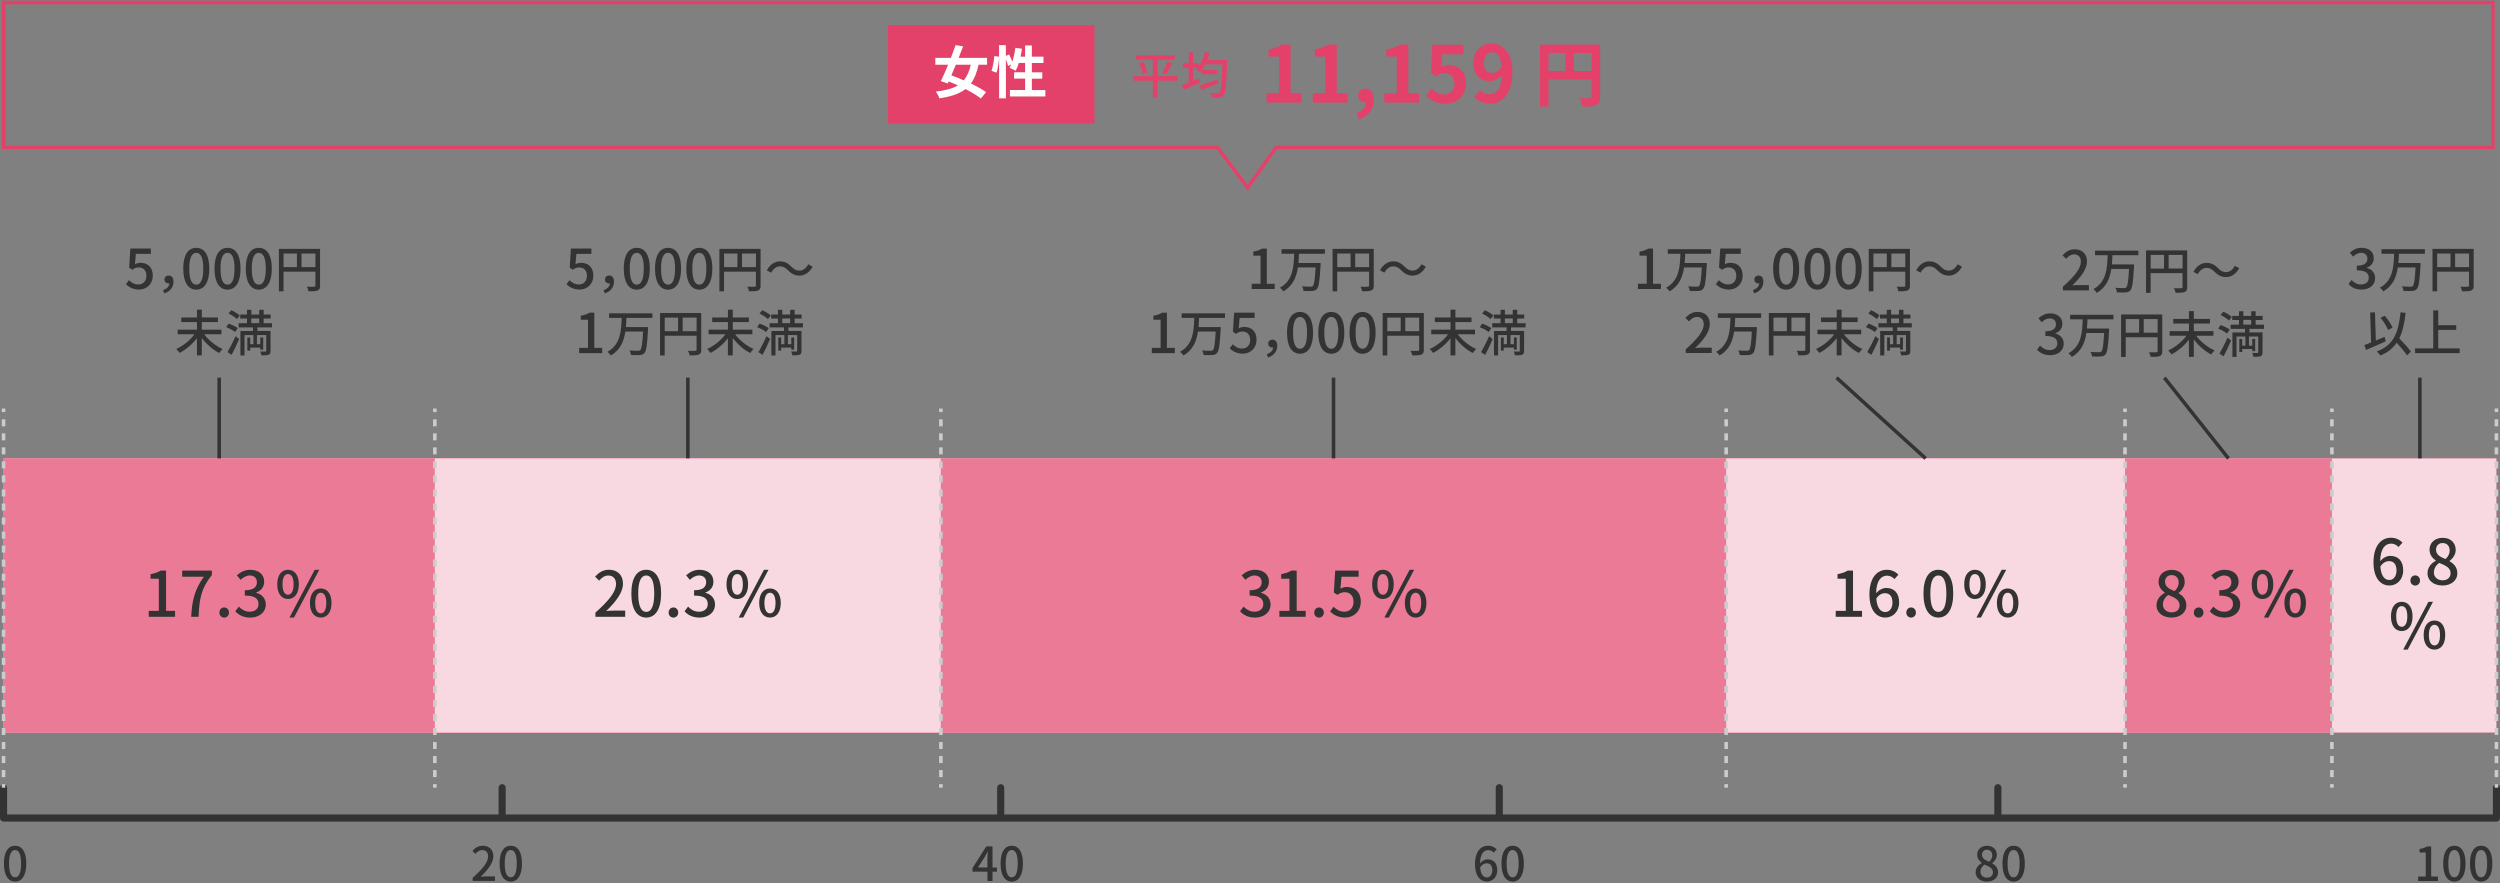 <svg width="702" height="248" viewBox="0 0 702 248" fill="none" xmlns="http://www.w3.org/2000/svg">
<rect x="0" y="0" width="702" height="248" fill="#808080" stroke="none"/>
<path d="M701 128.711H1V205.711H701V128.711Z" fill="#E3416A"/>
<path d="M701 128.711H1V205.711H701V128.711Z" fill="white" fill-opacity="0.8"/>
<path d="M35.359 79.819L36.209 78.669C36.859 79.319 37.669 79.879 38.859 79.879C40.139 79.879 41.109 78.969 41.109 77.459C41.109 75.949 40.249 75.089 38.949 75.089C38.229 75.089 37.789 75.309 37.129 75.739L36.269 75.169L36.609 69.789H42.359V71.279H38.149L37.889 74.199C38.369 73.949 38.829 73.799 39.449 73.799C41.339 73.799 42.899 74.919 42.899 77.389C42.899 79.859 41.069 81.309 39.079 81.309C37.289 81.309 36.169 80.589 35.369 79.809L35.359 79.819Z" fill="#333333"/>
<path d="M45.783 81.477C46.863 81.087 47.493 80.437 47.563 79.587C47.503 79.597 47.433 79.597 47.363 79.597C46.733 79.597 46.183 79.207 46.183 78.487C46.183 77.767 46.733 77.367 47.373 77.367C48.253 77.367 48.713 78.057 48.713 79.117C48.713 80.657 47.733 81.877 46.133 82.377L45.773 81.467L45.783 81.477Z" fill="#333333"/>
<path d="M51.453 75.424C51.453 71.494 52.883 69.594 55.113 69.594C57.343 69.594 58.773 71.514 58.773 75.424C58.773 79.334 57.323 81.334 55.113 81.334C52.903 81.334 51.453 79.364 51.453 75.424ZM57.083 75.424C57.083 72.174 56.273 70.994 55.113 70.994C53.953 70.994 53.143 72.184 53.143 75.424C53.143 78.664 53.953 79.934 55.113 79.934C56.273 79.934 57.083 78.704 57.083 75.424Z" fill="#333333"/>
<path d="M60.227 75.424C60.227 71.494 61.657 69.594 63.887 69.594C66.117 69.594 67.547 71.514 67.547 75.424C67.547 79.334 66.097 81.334 63.887 81.334C61.677 81.334 60.227 79.364 60.227 75.424ZM65.857 75.424C65.857 72.174 65.047 70.994 63.887 70.994C62.727 70.994 61.917 72.184 61.917 75.424C61.917 78.664 62.727 79.934 63.887 79.934C65.047 79.934 65.857 78.704 65.857 75.424Z" fill="#333333"/>
<path d="M69.008 75.424C69.008 71.494 70.438 69.594 72.668 69.594C74.898 69.594 76.328 71.514 76.328 75.424C76.328 79.334 74.878 81.334 72.668 81.334C70.458 81.334 69.008 79.364 69.008 75.424ZM74.638 75.424C74.638 72.174 73.828 70.994 72.668 70.994C71.508 70.994 70.698 72.184 70.698 75.424C70.698 78.664 71.508 79.934 72.668 79.934C73.828 79.934 74.638 78.704 74.638 75.424Z" fill="#333333"/>
<path d="M89.882 80.193C89.882 80.953 89.713 81.343 89.192 81.563C88.692 81.773 87.873 81.803 86.632 81.803C86.573 81.443 86.362 80.853 86.153 80.503C87.052 80.543 87.942 80.533 88.213 80.513C88.483 80.513 88.562 80.433 88.562 80.173V76.283H79.612V81.813H78.312V69.883H89.873V80.183L89.882 80.193ZM79.623 75.003H83.373V71.183H79.623V75.003ZM88.573 75.003V71.183H84.662V75.003H88.573Z" fill="#333333"/>
<path d="M57.337 93.873C58.587 95.563 60.597 97.173 62.507 98.003C62.197 98.273 61.797 98.783 61.557 99.123C59.797 98.243 57.997 96.663 56.667 94.923V99.803H55.297V94.973C53.967 96.693 52.177 98.203 50.427 99.103C50.207 98.783 49.767 98.273 49.477 97.993C51.377 97.153 53.387 95.553 54.617 93.863H49.887V92.573H55.307V90.443H50.897V89.153H55.307V86.953H56.677V89.153H61.197V90.443H56.677V92.573H62.177V93.863H57.347L57.337 93.873Z" fill="#333333"/>
<path d="M66.018 93.242C65.498 92.792 64.398 92.202 63.508 91.882L64.198 90.872C65.068 91.162 66.188 91.702 66.758 92.132L66.018 93.242ZM63.878 98.872C64.518 97.792 65.448 96.002 66.128 94.402L67.148 95.192C66.528 96.662 65.738 98.332 65.038 99.642L63.878 98.872ZM66.548 89.602C66.068 89.112 65.038 88.452 64.178 88.032L64.948 87.112C65.778 87.472 66.838 88.092 67.338 88.592L66.538 89.602H66.548ZM72.288 91.912V92.932H75.968V98.492C75.968 99.092 75.858 99.432 75.438 99.612C75.018 99.782 74.378 99.782 73.398 99.782C73.358 99.472 73.218 99.012 73.078 98.692C73.718 98.722 74.338 98.722 74.518 98.722C74.698 98.722 74.758 98.662 74.758 98.502V94.092H72.148V96.652H73.098V94.762H73.908V98.192H73.098V97.602H70.258V98.442H69.448V94.762H70.258V96.652H71.158V94.092H68.668V99.822H67.508V92.952H71.038V91.932H67.008V90.762H69.358V89.442H67.458V88.312H69.358V86.992H70.578V88.312H72.788V86.992H74.038V88.312H75.998V89.442H74.038V90.762H76.388V91.932H72.298L72.288 91.912ZM70.568 90.742H72.778V89.422H70.568V90.742Z" fill="#333333"/>
<path d="M659.453 79.768L660.313 78.628C660.973 79.308 661.823 79.878 662.993 79.878C664.273 79.878 665.153 79.168 665.153 77.998C665.153 76.738 664.343 75.918 661.793 75.918V74.608C664.023 74.608 664.763 73.758 664.763 72.628C664.763 71.628 664.103 70.998 663.023 70.978C662.143 70.988 661.403 71.428 660.763 72.058L659.843 70.948C660.733 70.148 661.783 69.578 663.093 69.578C665.123 69.578 666.553 70.618 666.553 72.498C666.553 73.808 665.803 74.708 664.593 75.158V75.238C665.913 75.558 666.943 76.548 666.943 78.078C666.943 80.128 665.233 81.318 663.143 81.318C661.363 81.318 660.203 80.608 659.453 79.768Z" fill="#333333"/>
<path d="M673.613 71.254C673.583 72.104 673.553 72.974 673.473 73.844H679.693C679.693 73.844 679.693 74.264 679.683 74.444C679.443 78.844 679.203 80.524 678.663 81.124C678.313 81.534 677.933 81.644 677.343 81.694C676.813 81.754 675.863 81.734 674.903 81.684C674.873 81.304 674.693 80.774 674.453 80.414C675.443 80.494 676.443 80.494 676.823 80.494C677.143 80.504 677.313 80.484 677.483 80.324C677.893 79.974 678.103 78.504 678.283 75.104H673.313C672.903 77.794 671.903 80.294 669.213 81.834C669.033 81.484 668.613 81.044 668.273 80.784C672.013 78.764 672.163 74.734 672.273 71.254H668.733V69.984H680.903V71.254H673.623H673.613Z" fill="#333333"/>
<path d="M694.617 80.193C694.617 80.953 694.447 81.343 693.927 81.563C693.427 81.773 692.607 81.803 691.367 81.803C691.307 81.443 691.097 80.853 690.887 80.503C691.787 80.543 692.677 80.533 692.947 80.513C693.217 80.513 693.297 80.433 693.297 80.173V76.283H684.347V81.813H683.047V69.883H694.607V80.183L694.617 80.193ZM684.357 75.003H688.107V71.183H684.357V75.003ZM693.307 75.003V71.183H689.397V75.003H693.307Z" fill="#333333"/>
<path d="M669.906 95.853C668.006 96.723 665.946 97.603 664.386 98.263L663.906 96.903C664.436 96.703 665.096 96.453 665.806 96.173L665.536 87.763L666.896 87.703L667.136 95.623C667.946 95.283 668.776 94.933 669.586 94.583L669.896 95.843L669.906 95.853ZM675.886 99.783C675.286 98.843 674.106 97.463 672.986 96.243C671.936 97.793 670.466 98.973 668.436 99.843C668.256 99.563 667.726 98.963 667.386 98.693C672.036 96.973 673.486 93.593 674.066 87.703L675.496 87.843C675.176 90.783 674.656 93.133 673.716 95.013C674.906 96.243 676.306 97.743 676.976 98.733L675.886 99.783ZM670.576 92.663C670.216 91.713 669.316 90.253 668.446 89.233L669.636 88.663C670.546 89.673 671.426 91.033 671.836 91.993L670.576 92.663Z" fill="#333333"/>
<path d="M690.678 97.834V99.154H678.148V97.834H683.258V87.164H684.658V91.324H689.708V92.624H684.658V97.834H690.678Z" fill="#333333"/>
<path d="M159.062 79.819L159.913 78.669C160.563 79.319 161.372 79.879 162.562 79.879C163.842 79.879 164.812 78.969 164.812 77.459C164.812 75.949 163.952 75.089 162.652 75.089C161.932 75.089 161.493 75.309 160.833 75.739L159.973 75.169L160.312 69.789H166.062V71.279H161.853L161.592 74.199C162.072 73.949 162.532 73.799 163.152 73.799C165.042 73.799 166.603 74.919 166.603 77.389C166.603 79.859 164.773 81.309 162.783 81.309C160.993 81.309 159.873 80.589 159.073 79.809L159.062 79.819Z" fill="#333333"/>
<path d="M169.479 81.477C170.559 81.087 171.189 80.437 171.259 79.587C171.199 79.597 171.129 79.597 171.059 79.597C170.429 79.597 169.879 79.207 169.879 78.487C169.879 77.767 170.429 77.367 171.069 77.367C171.949 77.367 172.409 78.057 172.409 79.117C172.409 80.657 171.429 81.877 169.829 82.377L169.469 81.467L169.479 81.477Z" fill="#333333"/>
<path d="M175.148 75.424C175.148 71.494 176.578 69.594 178.808 69.594C181.038 69.594 182.468 71.514 182.468 75.424C182.468 79.334 181.018 81.334 178.808 81.334C176.598 81.334 175.148 79.364 175.148 75.424ZM180.778 75.424C180.778 72.174 179.958 70.994 178.808 70.994C177.658 70.994 176.838 72.184 176.838 75.424C176.838 78.664 177.658 79.934 178.808 79.934C179.958 79.934 180.778 78.704 180.778 75.424Z" fill="#333333"/>
<path d="M183.93 75.424C183.93 71.494 185.36 69.594 187.59 69.594C189.82 69.594 191.25 71.514 191.25 75.424C191.25 79.334 189.8 81.334 187.59 81.334C185.38 81.334 183.93 79.364 183.93 75.424ZM189.56 75.424C189.56 72.174 188.75 70.994 187.59 70.994C186.43 70.994 185.62 72.184 185.62 75.424C185.62 78.664 186.43 79.934 187.59 79.934C188.75 79.934 189.56 78.704 189.56 75.424Z" fill="#333333"/>
<path d="M192.711 75.424C192.711 71.494 194.141 69.594 196.371 69.594C198.601 69.594 200.031 71.514 200.031 75.424C200.031 79.334 198.581 81.334 196.371 81.334C194.161 81.334 192.711 79.364 192.711 75.424ZM198.341 75.424C198.341 72.174 197.521 70.994 196.371 70.994C195.221 70.994 194.401 72.184 194.401 75.424C194.401 78.664 195.221 79.934 196.371 79.934C197.521 79.934 198.341 78.704 198.341 75.424Z" fill="#333333"/>
<path d="M213.578 80.193C213.578 80.953 213.408 81.343 212.888 81.563C212.388 81.773 211.568 81.803 210.328 81.803C210.268 81.443 210.058 80.853 209.848 80.503C210.748 80.543 211.638 80.533 211.908 80.513C212.178 80.513 212.258 80.433 212.258 80.173V76.283H203.308V81.813H202.008V69.883H213.568V80.183L213.578 80.193ZM203.318 75.003H207.068V71.183H203.318V75.003ZM212.268 75.003V71.183H208.358V75.003H212.268Z" fill="#333333"/>
<path d="M221.25 75.881C220.56 75.191 220 74.791 219.01 74.791C218.02 74.791 217.11 75.501 216.55 76.571L215.32 75.901C216.23 74.251 217.55 73.391 219.03 73.391C220.33 73.391 221.28 73.911 222.26 74.901C222.95 75.591 223.51 75.991 224.5 75.991C225.49 75.991 226.4 75.281 226.96 74.211L228.19 74.881C227.28 76.531 225.96 77.391 224.48 77.391C223.18 77.391 222.23 76.871 221.25 75.881Z" fill="#333333"/>
<path d="M162.633 97.675H165.113V89.785H163.083V88.665C164.143 88.465 164.903 88.205 165.543 87.805H166.883V97.685H169.103V99.155H162.633V97.685V97.675Z" fill="#333333"/>
<path d="M175.902 89.254C175.872 90.104 175.842 90.974 175.762 91.844H181.982C181.982 91.844 181.983 92.264 181.973 92.444C181.733 96.844 181.492 98.524 180.952 99.124C180.602 99.534 180.223 99.644 179.633 99.694C179.103 99.754 178.153 99.734 177.193 99.684C177.163 99.304 176.983 98.774 176.743 98.414C177.733 98.494 178.733 98.494 179.113 98.494C179.433 98.504 179.603 98.484 179.773 98.324C180.183 97.974 180.393 96.504 180.573 93.104H175.603C175.193 95.794 174.193 98.294 171.503 99.834C171.323 99.484 170.903 99.044 170.562 98.784C174.303 96.764 174.453 92.734 174.562 89.254H171.023V87.984H183.193V89.254H175.913H175.902Z" fill="#333333"/>
<path d="M196.914 98.193C196.914 98.953 196.744 99.343 196.224 99.563C195.724 99.773 194.904 99.803 193.664 99.803C193.604 99.443 193.394 98.853 193.184 98.503C194.084 98.543 194.974 98.533 195.244 98.513C195.514 98.513 195.594 98.433 195.594 98.173V94.283H186.644V99.813H185.344V87.883H196.904V98.183L196.914 98.193ZM186.654 93.003H190.404V89.183H186.654V93.003ZM195.604 93.003V89.183H191.694V93.003H195.604Z" fill="#333333"/>
<path d="M206.43 93.873C207.68 95.563 209.69 97.173 211.6 98.003C211.29 98.273 210.89 98.783 210.65 99.123C208.89 98.243 207.09 96.663 205.76 94.923V99.803H204.39V94.973C203.06 96.693 201.27 98.203 199.52 99.103C199.3 98.783 198.86 98.273 198.57 97.993C200.47 97.153 202.48 95.553 203.71 93.863H198.98V92.573H204.4V90.443H199.99V89.153H204.4V86.953H205.77V89.153H210.29V90.443H205.77V92.573H211.27V93.863H206.44L206.43 93.873Z" fill="#333333"/>
<path d="M215.112 93.242C214.592 92.792 213.492 92.202 212.602 91.882L213.292 90.872C214.162 91.162 215.282 91.702 215.852 92.132L215.112 93.242ZM212.972 98.872C213.612 97.792 214.542 96.002 215.222 94.402L216.242 95.192C215.622 96.662 214.832 98.332 214.132 99.642L212.972 98.872ZM215.642 89.602C215.162 89.112 214.132 88.452 213.272 88.032L214.042 87.112C214.872 87.472 215.932 88.092 216.432 88.592L215.632 89.602H215.642ZM221.382 91.912V92.932H225.062V98.492C225.062 99.092 224.952 99.432 224.532 99.612C224.112 99.782 223.472 99.782 222.492 99.782C222.452 99.472 222.312 99.012 222.172 98.692C222.812 98.722 223.432 98.722 223.612 98.722C223.792 98.722 223.852 98.662 223.852 98.502V94.092H221.242V96.652H222.192V94.762H223.002V98.192H222.192V97.602H219.352V98.442H218.542V94.762H219.352V96.652H220.252V94.092H217.762V99.822H216.602V92.952H220.132V91.932H216.102V90.762H218.452V89.442H216.552V88.312H218.452V86.992H219.672V88.312H221.882V86.992H223.132V88.312H225.092V89.442H223.132V90.762H225.482V91.932H221.392L221.382 91.912ZM219.662 90.742H221.872V89.422H219.662V90.742Z" fill="#333333"/>
<path d="M351.477 79.675H353.957V71.785H351.927V70.665C352.987 70.465 353.747 70.205 354.387 69.805H355.727V79.685H357.947V81.155H351.477V79.685V79.675Z" fill="#333333"/>
<path d="M364.746 71.254C364.716 72.104 364.686 72.974 364.606 73.844H370.826C370.826 73.844 370.826 74.264 370.816 74.444C370.576 78.844 370.336 80.524 369.796 81.124C369.446 81.534 369.066 81.644 368.476 81.694C367.946 81.754 366.996 81.734 366.036 81.684C366.006 81.304 365.826 80.774 365.586 80.414C366.576 80.494 367.576 80.494 367.956 80.494C368.276 80.504 368.446 80.484 368.616 80.324C369.026 79.974 369.236 78.504 369.416 75.104H364.446C364.036 77.794 363.036 80.294 360.346 81.834C360.166 81.484 359.746 81.044 359.406 80.784C363.146 78.764 363.296 74.734 363.406 71.254H359.866V69.984H372.036V71.254H364.756H364.746Z" fill="#333333"/>
<path d="M385.758 80.193C385.758 80.953 385.588 81.343 385.068 81.563C384.568 81.773 383.748 81.803 382.508 81.803C382.448 81.443 382.237 80.853 382.027 80.503C382.927 80.543 383.817 80.533 384.087 80.513C384.357 80.513 384.438 80.433 384.438 80.173V76.283H375.487V81.813H374.188V69.883H385.747V80.183L385.758 80.193ZM375.497 75.003H379.247V71.183H375.497V75.003ZM384.448 75.003V71.183H380.538V75.003H384.448Z" fill="#333333"/>
<path d="M393.438 75.881C392.748 75.191 392.188 74.791 391.198 74.791C390.208 74.791 389.298 75.501 388.738 76.571L387.508 75.901C388.418 74.251 389.738 73.391 391.218 73.391C392.518 73.391 393.468 73.911 394.448 74.901C395.138 75.591 395.698 75.991 396.688 75.991C397.678 75.991 398.588 75.281 399.148 74.211L400.378 74.881C399.468 76.531 398.148 77.391 396.668 77.391C395.368 77.391 394.418 76.871 393.438 75.881Z" fill="#333333"/>
<path d="M323.422 97.675H325.902V89.785H323.872V88.665C324.932 88.465 325.692 88.205 326.332 87.805H327.672V97.685H329.892V99.155H323.422V97.685V97.675Z" fill="#333333"/>
<path d="M336.692 89.254C336.662 90.104 336.632 90.974 336.552 91.844H342.772C342.772 91.844 342.772 92.264 342.762 92.444C342.522 96.844 342.282 98.524 341.742 99.124C341.392 99.534 341.012 99.644 340.422 99.694C339.892 99.754 338.942 99.734 337.982 99.684C337.952 99.304 337.772 98.774 337.532 98.414C338.522 98.494 339.522 98.494 339.902 98.494C340.222 98.504 340.392 98.484 340.562 98.324C340.972 97.974 341.182 96.504 341.362 93.104H336.392C335.982 95.794 334.982 98.294 332.292 99.834C332.112 99.484 331.692 99.044 331.352 98.784C335.092 96.764 335.242 92.734 335.352 89.254H331.812V87.984H343.982V89.254H336.702H336.692Z" fill="#333333"/>
<path d="M345.297 97.819L346.147 96.669C346.797 97.319 347.607 97.879 348.797 97.879C350.077 97.879 351.047 96.969 351.047 95.459C351.047 93.949 350.187 93.089 348.887 93.089C348.167 93.089 347.727 93.309 347.067 93.739L346.207 93.169L346.547 87.789H352.297V89.279H348.087L347.827 92.199C348.307 91.949 348.767 91.799 349.387 91.799C351.277 91.799 352.837 92.919 352.837 95.389C352.837 97.859 351.007 99.309 349.017 99.309C347.227 99.309 346.107 98.589 345.307 97.809L345.297 97.819Z" fill="#333333"/>
<path d="M355.721 99.477C356.801 99.087 357.431 98.437 357.501 97.587C357.441 97.597 357.371 97.597 357.301 97.597C356.671 97.597 356.121 97.207 356.121 96.487C356.121 95.767 356.671 95.367 357.311 95.367C358.191 95.367 358.651 96.057 358.651 97.117C358.651 98.657 357.671 99.877 356.071 100.377L355.711 99.467L355.721 99.477Z" fill="#333333"/>
<path d="M361.391 93.424C361.391 89.494 362.821 87.594 365.051 87.594C367.281 87.594 368.711 89.514 368.711 93.424C368.711 97.334 367.261 99.334 365.051 99.334C362.841 99.334 361.391 97.364 361.391 93.424ZM367.021 93.424C367.021 90.174 366.211 88.994 365.051 88.994C363.891 88.994 363.081 90.184 363.081 93.424C363.081 96.664 363.891 97.934 365.051 97.934C366.211 97.934 367.021 96.704 367.021 93.424Z" fill="#333333"/>
<path d="M370.172 93.424C370.172 89.494 371.602 87.594 373.832 87.594C376.062 87.594 377.492 89.514 377.492 93.424C377.492 97.334 376.042 99.334 373.832 99.334C371.622 99.334 370.172 97.364 370.172 93.424ZM375.802 93.424C375.802 90.174 374.982 88.994 373.832 88.994C372.682 88.994 371.862 90.184 371.862 93.424C371.862 96.664 372.682 97.934 373.832 97.934C374.982 97.934 375.802 96.704 375.802 93.424Z" fill="#333333"/>
<path d="M378.953 93.424C378.953 89.494 380.383 87.594 382.613 87.594C384.843 87.594 386.273 89.514 386.273 93.424C386.273 97.334 384.823 99.334 382.613 99.334C380.403 99.334 378.953 97.364 378.953 93.424ZM384.583 93.424C384.583 90.174 383.763 88.994 382.613 88.994C381.463 88.994 380.643 90.184 380.643 93.424C380.643 96.664 381.463 97.934 382.613 97.934C383.763 97.934 384.583 96.704 384.583 93.424Z" fill="#333333"/>
<path d="M399.82 98.193C399.82 98.953 399.65 99.343 399.13 99.563C398.63 99.773 397.81 99.803 396.57 99.803C396.51 99.443 396.3 98.853 396.09 98.503C396.99 98.543 397.88 98.533 398.15 98.513C398.42 98.513 398.5 98.433 398.5 98.173V94.283H389.55V99.813H388.25V87.883H399.81V98.183L399.82 98.193ZM389.56 93.003H393.31V89.183H389.56V93.003ZM398.51 93.003V89.183H394.6V93.003H398.51Z" fill="#333333"/>
<path d="M409.337 93.873C410.587 95.563 412.597 97.173 414.507 98.003C414.197 98.273 413.797 98.783 413.557 99.123C411.797 98.243 409.997 96.663 408.667 94.923V99.803H407.297V94.973C405.967 96.693 404.177 98.203 402.427 99.103C402.207 98.783 401.767 98.273 401.477 97.993C403.377 97.153 405.387 95.553 406.617 93.863H401.887V92.573H407.307V90.443H402.897V89.153H407.307V86.953H408.677V89.153H413.197V90.443H408.677V92.573H414.177V93.863H409.347L409.337 93.873Z" fill="#333333"/>
<path d="M418.018 93.242C417.498 92.792 416.398 92.202 415.508 91.882L416.198 90.872C417.068 91.162 418.188 91.702 418.758 92.132L418.018 93.242ZM415.878 98.872C416.518 97.792 417.448 96.002 418.128 94.402L419.148 95.192C418.528 96.662 417.738 98.332 417.038 99.642L415.878 98.872ZM418.548 89.602C418.078 89.112 417.038 88.452 416.178 88.032L416.948 87.112C417.778 87.472 418.838 88.092 419.338 88.592L418.538 89.602H418.548ZM424.288 91.912V92.932H427.968V98.492C427.968 99.092 427.858 99.432 427.438 99.612C427.018 99.782 426.378 99.782 425.398 99.782C425.358 99.472 425.218 99.012 425.078 98.692C425.718 98.722 426.338 98.722 426.518 98.722C426.698 98.722 426.758 98.662 426.758 98.502V94.092H424.148V96.652H425.098V94.762H425.908V98.192H425.098V97.602H422.258V98.442H421.448V94.762H422.258V96.652H423.158V94.092H420.668V99.822H419.508V92.952H423.038V91.932H419.008V90.762H421.358V89.442H419.458V88.312H421.358V86.992H422.578V88.312H424.788V86.992H426.038V88.312H427.998V89.442H426.038V90.762H428.388V91.932H424.298L424.288 91.912ZM422.568 90.742H424.778V89.422H422.568V90.742Z" fill="#333333"/>
<path d="M459.922 79.675H462.402V71.785H460.372V70.665C461.432 70.465 462.192 70.205 462.832 69.805H464.172V79.685H466.392V81.155H459.922V79.685V79.675Z" fill="#333333"/>
<path d="M473.192 71.254C473.162 72.104 473.132 72.974 473.052 73.844H479.272C479.272 73.844 479.272 74.264 479.262 74.444C479.022 78.844 478.782 80.524 478.242 81.124C477.892 81.534 477.512 81.644 476.922 81.694C476.392 81.754 475.442 81.734 474.482 81.684C474.452 81.304 474.272 80.774 474.032 80.414C475.022 80.494 476.022 80.494 476.402 80.494C476.722 80.504 476.892 80.484 477.062 80.324C477.472 79.974 477.682 78.504 477.862 75.104H472.892C472.482 77.794 471.482 80.294 468.792 81.834C468.612 81.484 468.192 81.044 467.852 80.784C471.592 78.764 471.742 74.734 471.852 71.254H468.312V69.984H480.482V71.254H473.202H473.192Z" fill="#333333"/>
<path d="M481.797 79.819L482.647 78.669C483.297 79.319 484.107 79.879 485.297 79.879C486.577 79.879 487.547 78.969 487.547 77.459C487.547 75.949 486.687 75.089 485.387 75.089C484.667 75.089 484.227 75.309 483.567 75.739L482.707 75.169L483.047 69.789H488.797V71.279H484.587L484.327 74.199C484.807 73.949 485.267 73.799 485.887 73.799C487.777 73.799 489.337 74.919 489.337 77.389C489.337 79.859 487.507 81.309 485.517 81.309C483.727 81.309 482.607 80.589 481.807 79.809L481.797 79.819Z" fill="#333333"/>
<path d="M492.221 81.477C493.301 81.087 493.931 80.437 494.001 79.587C493.941 79.597 493.871 79.597 493.801 79.597C493.171 79.597 492.621 79.207 492.621 78.487C492.621 77.767 493.171 77.367 493.811 77.367C494.691 77.367 495.151 78.057 495.151 79.117C495.151 80.657 494.171 81.877 492.571 82.377L492.211 81.467L492.221 81.477Z" fill="#333333"/>
<path d="M497.891 75.424C497.891 71.494 499.321 69.594 501.551 69.594C503.781 69.594 505.211 71.514 505.211 75.424C505.211 79.334 503.761 81.334 501.551 81.334C499.341 81.334 497.891 79.364 497.891 75.424ZM503.521 75.424C503.521 72.174 502.711 70.994 501.551 70.994C500.391 70.994 499.581 72.184 499.581 75.424C499.581 78.664 500.391 79.934 501.551 79.934C502.711 79.934 503.521 78.704 503.521 75.424Z" fill="#333333"/>
<path d="M506.672 75.424C506.672 71.494 508.102 69.594 510.332 69.594C512.562 69.594 513.992 71.514 513.992 75.424C513.992 79.334 512.542 81.334 510.332 81.334C508.122 81.334 506.672 79.364 506.672 75.424ZM512.302 75.424C512.302 72.174 511.482 70.994 510.332 70.994C509.182 70.994 508.362 72.184 508.362 75.424C508.362 78.664 509.182 79.934 510.332 79.934C511.482 79.934 512.302 78.704 512.302 75.424Z" fill="#333333"/>
<path d="M515.453 75.424C515.453 71.494 516.883 69.594 519.113 69.594C521.343 69.594 522.773 71.514 522.773 75.424C522.773 79.334 521.323 81.334 519.113 81.334C516.903 81.334 515.453 79.364 515.453 75.424ZM521.083 75.424C521.083 72.174 520.263 70.994 519.113 70.994C517.963 70.994 517.143 72.184 517.143 75.424C517.143 78.664 517.963 79.934 519.113 79.934C520.263 79.934 521.083 78.704 521.083 75.424Z" fill="#333333"/>
<path d="M536.32 80.193C536.32 80.953 536.15 81.343 535.63 81.563C535.13 81.773 534.31 81.803 533.07 81.803C533.01 81.443 532.8 80.853 532.59 80.503C533.49 80.543 534.38 80.533 534.65 80.513C534.92 80.513 535 80.433 535 80.173V76.283H526.05V81.813H524.75V69.883H536.31V80.183L536.32 80.193ZM526.06 75.003H529.81V71.183H526.06V75.003ZM535.01 75.003V71.183H531.1V75.003H535.01Z" fill="#333333"/>
<path d="M543.992 75.881C543.302 75.191 542.743 74.791 541.753 74.791C540.763 74.791 539.852 75.501 539.292 76.571L538.062 75.901C538.973 74.251 540.293 73.391 541.773 73.391C543.073 73.391 544.023 73.911 545.003 74.901C545.693 75.591 546.252 75.991 547.242 75.991C548.232 75.991 549.143 75.281 549.703 74.211L550.932 74.881C550.022 76.531 548.702 77.391 547.222 77.391C545.922 77.391 544.972 76.871 543.992 75.881Z" fill="#333333"/>
<path d="M473.34 98.098C476.68 95.138 478.41 92.938 478.41 91.078C478.41 89.848 477.75 88.998 476.48 88.998C475.59 88.998 474.85 89.568 474.25 90.258L473.25 89.268C474.22 88.228 475.22 87.578 476.7 87.578C478.78 87.578 480.12 88.928 480.12 90.978C480.12 93.168 478.38 95.428 475.98 97.728C476.57 97.668 477.27 97.618 477.83 97.618H480.66V99.128H473.35V98.098H473.34Z" fill="#333333"/>
<path d="M487.246 89.254C487.216 90.104 487.186 90.974 487.106 91.844H493.326C493.326 91.844 493.326 92.264 493.316 92.444C493.076 96.844 492.836 98.524 492.296 99.124C491.946 99.534 491.566 99.644 490.976 99.694C490.446 99.754 489.496 99.734 488.536 99.684C488.506 99.304 488.326 98.774 488.086 98.414C489.076 98.494 490.076 98.494 490.456 98.494C490.776 98.504 490.946 98.484 491.116 98.324C491.526 97.974 491.736 96.504 491.916 93.104H486.946C486.536 95.794 485.536 98.294 482.846 99.834C482.666 99.484 482.246 99.044 481.906 98.784C485.646 96.764 485.796 92.734 485.906 89.254H482.366V87.984H494.536V89.254H487.256H487.246Z" fill="#333333"/>
<path d="M508.258 98.193C508.258 98.953 508.088 99.343 507.568 99.563C507.068 99.773 506.248 99.803 505.008 99.803C504.948 99.443 504.738 98.853 504.528 98.503C505.428 98.543 506.318 98.533 506.588 98.513C506.858 98.513 506.938 98.433 506.938 98.173V94.283H497.987V99.813H496.688V87.883H508.247V98.183L508.258 98.193ZM497.997 93.003H501.747V89.183H497.997V93.003ZM506.948 93.003V89.183H503.037V93.003H506.948Z" fill="#333333"/>
<path d="M517.782 93.873C519.032 95.563 521.042 97.173 522.952 98.003C522.642 98.273 522.242 98.783 522.002 99.123C520.242 98.243 518.442 96.663 517.112 94.923V99.803H515.742V94.973C514.412 96.693 512.622 98.203 510.872 99.103C510.652 98.783 510.212 98.273 509.922 97.993C511.822 97.153 513.832 95.553 515.062 93.863H510.332V92.573H515.752V90.443H511.342V89.153H515.752V86.953H517.122V89.153H521.642V90.443H517.122V92.573H522.622V93.863H517.792L517.782 93.873Z" fill="#333333"/>
<path d="M526.463 93.242C525.943 92.792 524.843 92.202 523.953 91.882L524.643 90.872C525.513 91.162 526.633 91.702 527.203 92.132L526.463 93.242ZM524.323 98.872C524.963 97.792 525.893 96.002 526.573 94.402L527.593 95.192C526.973 96.662 526.183 98.332 525.483 99.642L524.323 98.872ZM526.993 89.602C526.513 89.112 525.483 88.452 524.623 88.032L525.393 87.112C526.223 87.472 527.283 88.092 527.783 88.592L526.983 89.602H526.993ZM532.733 91.912V92.932H536.413V98.492C536.413 99.092 536.303 99.432 535.883 99.612C535.463 99.782 534.823 99.782 533.843 99.782C533.803 99.472 533.663 99.012 533.523 98.692C534.163 98.722 534.783 98.722 534.963 98.722C535.143 98.722 535.203 98.662 535.203 98.502V94.092H532.593V96.652H533.543V94.762H534.353V98.192H533.543V97.602H530.703V98.442H529.893V94.762H530.703V96.652H531.603V94.092H529.113V99.822H527.953V92.952H531.483V91.932H527.453V90.762H529.803V89.442H527.903V88.312H529.803V86.992H531.023V88.312H533.233V86.992H534.483V88.312H536.443V89.442H534.483V90.762H536.833V91.932H532.743L532.733 91.912ZM531.013 90.742H533.223V89.422H531.013V90.742Z" fill="#333333"/>
<g clip-path="url(#clip0_9_200989)">
<path d="M579.236 80.52C582.576 77.56 584.306 75.36 584.306 73.5C584.306 72.27 583.646 71.42 582.386 71.42C581.496 71.42 580.756 71.99 580.156 72.68L579.156 71.69C580.126 70.65 581.126 70 582.606 70C584.686 70 586.026 71.35 586.026 73.4C586.026 75.59 584.286 77.85 581.886 80.15C582.476 80.09 583.176 80.04 583.736 80.04H586.566V81.55H579.256V80.52H579.236Z" fill="#333333"/>
<path d="M593.16 71.661C593.13 72.511 593.1 73.381 593.02 74.251H599.24C599.24 74.251 599.24 74.671 599.23 74.851C598.99 79.251 598.75 80.931 598.21 81.531C597.86 81.941 597.48 82.051 596.89 82.101C596.36 82.161 595.41 82.141 594.45 82.091C594.42 81.711 594.24 81.181 594 80.821C594.99 80.901 595.99 80.901 596.37 80.901C596.69 80.911 596.86 80.891 597.03 80.731C597.44 80.381 597.65 78.911 597.83 75.511H592.86C592.45 78.201 591.45 80.701 588.76 82.241C588.58 81.891 588.16 81.451 587.82 81.191C591.56 79.171 591.71 75.141 591.82 71.661H588.28V70.391H600.45V71.661H593.17H593.16Z" fill="#333333"/>
<path d="M614.172 80.612C614.172 81.373 614.002 81.763 613.482 81.983C612.982 82.192 612.162 82.222 610.922 82.222C610.862 81.862 610.652 81.272 610.442 80.922C611.342 80.963 612.232 80.953 612.502 80.933C612.772 80.933 612.852 80.853 612.852 80.593V76.703H603.902V82.233H602.602V70.312H614.162V80.612H614.172ZM603.912 75.422H607.662V71.593H603.912V75.412V75.422ZM612.862 75.422V71.593H608.952V75.412H612.862V75.422Z" fill="#333333"/>
<path d="M621.836 76.302C621.146 75.612 620.586 75.213 619.596 75.213C618.606 75.213 617.696 75.922 617.136 76.993L615.906 76.323C616.816 74.672 618.136 73.812 619.616 73.812C620.916 73.812 621.866 74.332 622.846 75.323C623.536 76.013 624.096 76.412 625.086 76.412C626.076 76.412 626.986 75.703 627.546 74.632L628.776 75.302C627.866 76.953 626.546 77.812 625.066 77.812C623.766 77.812 622.816 77.293 621.836 76.302Z" fill="#333333"/>
<path d="M572 98.19L572.86 97.05C573.52 97.73 574.37 98.3 575.54 98.3C576.82 98.3 577.7 97.59 577.7 96.42C577.7 95.16 576.89 94.34 574.34 94.34V93.03C576.57 93.03 577.31 92.18 577.31 91.05C577.31 90.05 576.65 89.42 575.57 89.4C574.69 89.41 573.95 89.85 573.31 90.48L572.39 89.37C573.28 88.57 574.33 88 575.64 88C577.67 88 579.11 89.04 579.11 90.92C579.11 92.23 578.36 93.13 577.15 93.58V93.66C578.47 93.98 579.5 94.97 579.5 96.5C579.5 98.55 577.79 99.74 575.7 99.74C573.92 99.74 572.76 99.03 572.01 98.19H572Z" fill="#333333"/>
<path d="M586.16 89.661C586.13 90.511 586.1 91.381 586.02 92.251H592.24C592.24 92.251 592.24 92.671 592.23 92.851C591.99 97.251 591.75 98.931 591.21 99.531C590.86 99.941 590.48 100.051 589.89 100.101C589.36 100.161 588.41 100.141 587.45 100.091C587.42 99.711 587.24 99.181 587 98.821C587.99 98.901 588.99 98.901 589.37 98.901C589.69 98.911 589.86 98.891 590.03 98.731C590.44 98.381 590.65 96.911 590.83 93.511H585.86C585.45 96.201 584.45 98.701 581.76 100.241C581.58 99.891 581.16 99.451 580.82 99.191C584.56 97.171 584.71 93.141 584.82 89.661H581.28V88.391H593.45V89.661H586.17H586.16Z" fill="#333333"/>
<path d="M607.172 98.607C607.172 99.367 607.002 99.757 606.482 99.977C605.982 100.187 605.162 100.217 603.922 100.217C603.862 99.857 603.652 99.267 603.442 98.917C604.342 98.957 605.232 98.947 605.502 98.927C605.772 98.927 605.852 98.847 605.852 98.587V94.697H596.902V100.227H595.602V88.297H607.162V98.597L607.172 98.607ZM596.912 93.417H600.662V89.597H596.912V93.417ZM605.862 93.417V89.597H601.952V93.417H605.862Z" fill="#333333"/>
<path d="M616.688 94.279C617.938 95.969 619.948 97.579 621.858 98.409C621.548 98.679 621.148 99.189 620.908 99.529C619.148 98.649 617.348 97.069 616.018 95.329V100.209H614.648V95.379C613.318 97.099 611.528 98.609 609.778 99.509C609.558 99.189 609.118 98.679 608.828 98.399C610.728 97.559 612.738 95.959 613.968 94.269H609.238V92.979H614.658V90.849H610.248V89.559H614.658V87.359H616.028V89.559H620.548V90.849H616.028V92.979H621.528V94.269H616.698L616.688 94.279Z" fill="#333333"/>
<path d="M625.369 93.648C624.849 93.198 623.749 92.608 622.859 92.288L623.549 91.278C624.419 91.568 625.539 92.108 626.109 92.538L625.369 93.648ZM623.229 99.278C623.869 98.198 624.799 96.408 625.479 94.808L626.499 95.598C625.879 97.068 625.089 98.738 624.389 100.048L623.229 99.278ZM625.899 90.008C625.419 89.518 624.389 88.858 623.529 88.438L624.299 87.518C625.129 87.878 626.189 88.498 626.689 88.998L625.889 90.008H625.899ZM631.639 92.318V93.338H635.319V98.898C635.319 99.498 635.209 99.838 634.789 100.018C634.369 100.188 633.729 100.188 632.749 100.188C632.709 99.878 632.569 99.418 632.429 99.098C633.069 99.128 633.689 99.128 633.869 99.128C634.049 99.128 634.109 99.068 634.109 98.908V94.498H631.499V97.058H632.449V95.168H633.259V98.598H632.449V98.008H629.609V98.848H628.799V95.168H629.609V97.058H630.509V94.498H628.019V100.228H626.859V93.358H630.389V92.338H626.359V91.168H628.709V89.848H626.809V88.718H628.709V87.398H629.929V88.718H632.139V87.398H633.389V88.718H635.349V89.848H633.389V91.168H635.739V92.338H631.649L631.639 92.318ZM629.919 91.148H632.129V89.828H629.919V91.148Z" fill="#333333"/>
</g>
<path d="M1.102 242.484C1.102 239.114 2.332 237.484 4.242 237.484C6.152 237.484 7.382 239.134 7.382 242.484C7.382 245.834 6.142 247.554 4.242 247.554C2.342 247.554 1.102 245.864 1.102 242.484ZM5.922 242.484C5.922 239.704 5.222 238.684 4.232 238.684C3.242 238.684 2.542 239.704 2.542 242.484C2.542 245.264 3.242 246.354 4.232 246.354C5.222 246.354 5.922 245.294 5.922 242.484Z" fill="#333333"/>
<path d="M132.721 246.494C135.581 243.954 137.061 242.074 137.061 240.474C137.061 239.414 136.491 238.694 135.411 238.694C134.641 238.694 134.011 239.184 133.501 239.774L132.641 238.934C133.471 238.034 134.331 237.484 135.601 237.484C137.381 237.484 138.531 238.644 138.531 240.394C138.531 242.274 137.041 244.214 134.981 246.174C135.481 246.124 136.091 246.084 136.561 246.084H138.991V247.374H132.721V246.494Z" fill="#333333"/>
<path d="M140.289 242.484C140.289 239.114 141.519 237.484 143.429 237.484C145.339 237.484 146.569 239.134 146.569 242.484C146.569 245.834 145.329 247.554 143.429 247.554C141.529 247.554 140.289 245.864 140.289 242.484ZM145.109 242.484C145.109 239.704 144.409 238.684 143.419 238.684C142.429 238.684 141.729 239.704 141.729 242.484C141.729 245.264 142.429 246.354 143.419 246.354C144.409 246.354 145.109 245.294 145.109 242.484Z" fill="#333333"/>
<path d="M279.938 244.764H278.698V247.384H277.278V244.764H273.078V243.744L276.948 237.664H278.698V243.594H279.938V244.764ZM277.268 243.594V241.044C277.268 240.514 277.318 239.694 277.348 239.164H277.298C277.058 239.654 276.798 240.154 276.518 240.654L274.608 243.584H277.278L277.268 243.594Z" fill="#333333"/>
<path d="M280.961 242.484C280.961 239.114 282.191 237.484 284.101 237.484C286.011 237.484 287.241 239.134 287.241 242.484C287.241 245.834 286.001 247.554 284.101 247.554C282.201 247.554 280.961 245.864 280.961 242.484ZM285.781 242.484C285.781 239.704 285.081 238.684 284.091 238.684C283.101 238.684 282.401 239.704 282.401 242.484C282.401 245.264 283.101 246.354 284.091 246.354C285.081 246.354 285.781 245.294 285.781 242.484Z" fill="#333333"/>
<path d="M419.452 239.439C419.092 239.019 418.502 238.709 417.932 238.709C416.692 238.709 415.662 239.649 415.592 242.419C416.162 241.719 417.002 241.299 417.702 241.299C419.342 241.299 420.432 242.299 420.432 244.359C420.432 246.289 419.112 247.539 417.522 247.539C415.672 247.539 414.172 245.999 414.172 242.689C414.172 238.959 415.932 237.469 417.842 237.469C418.922 237.469 419.722 237.929 420.272 238.509L419.442 239.429L419.452 239.439ZM419.032 244.359C419.032 243.109 418.472 242.409 417.432 242.409C416.862 242.409 416.202 242.709 415.622 243.539C415.782 245.469 416.482 246.379 417.522 246.379C418.372 246.379 419.032 245.609 419.032 244.359Z" fill="#333333"/>
<path d="M421.617 242.484C421.617 239.114 422.847 237.484 424.757 237.484C426.667 237.484 427.897 239.134 427.897 242.484C427.897 245.834 426.657 247.554 424.757 247.554C422.857 247.554 421.617 245.864 421.617 242.484ZM426.437 242.484C426.437 239.704 425.737 238.684 424.747 238.684C423.757 238.684 423.057 239.704 423.057 242.484C423.057 245.264 423.757 246.354 424.747 246.354C425.737 246.354 426.437 245.294 426.437 242.484Z" fill="#333333"/>
<path d="M554.758 244.96C554.758 243.68 555.598 242.82 556.488 242.34V242.27C555.768 241.76 555.188 241.03 555.188 240C555.188 238.48 556.358 237.5 557.958 237.5C559.648 237.5 560.708 238.55 560.708 240.07C560.708 241.06 560.038 241.91 559.418 242.36V242.43C560.288 242.93 561.058 243.68 561.058 245.01C561.058 246.45 559.788 247.55 557.918 247.55C556.048 247.55 554.758 246.47 554.758 244.97V244.96ZM559.618 244.96C559.618 243.77 558.548 243.32 557.238 242.78C556.568 243.24 556.108 243.97 556.108 244.81C556.108 245.77 556.908 246.45 557.948 246.45C558.938 246.45 559.618 245.87 559.618 244.96ZM559.428 240.17C559.428 239.27 558.888 238.6 557.938 238.6C557.148 238.6 556.548 239.14 556.548 240.01C556.548 241.07 557.468 241.55 558.558 241.98C559.138 241.44 559.428 240.82 559.428 240.17Z" fill="#333333"/>
<path d="M562.289 242.484C562.289 239.114 563.519 237.484 565.429 237.484C567.339 237.484 568.569 239.134 568.569 242.484C568.569 245.834 567.329 247.554 565.429 247.554C563.529 247.554 562.289 245.864 562.289 242.484ZM567.109 242.484C567.109 239.704 566.409 238.684 565.419 238.684C564.429 238.684 563.729 239.704 563.729 242.484C563.729 245.264 564.429 246.354 565.419 246.354C566.409 246.354 567.109 245.294 567.109 242.484Z" fill="#333333"/>
<path d="M1 230.18C0.45 230.18 0 229.73 0 229.18V221.18C0 220.63 0.45 220.18 1 220.18C1.55 220.18 2 220.63 2 221.18V229.18C2 229.73 1.55 230.18 1 230.18Z" fill="#333333"/>
<path d="M141 230.18C140.45 230.18 140 229.73 140 229.18V221.18C140 220.63 140.45 220.18 141 220.18C141.55 220.18 142 220.63 142 221.18V229.18C142 229.73 141.55 230.18 141 230.18Z" fill="#333333"/>
<path d="M281 230.18C280.45 230.18 280 229.73 280 229.18V221.18C280 220.63 280.45 220.18 281 220.18C281.55 220.18 282 220.63 282 221.18V229.18C282 229.73 281.55 230.18 281 230.18Z" fill="#333333"/>
<path d="M421 230.18C420.45 230.18 420 229.73 420 229.18V221.18C420 220.63 420.45 220.18 421 220.18C421.55 220.18 422 220.63 422 221.18V229.18C422 229.73 421.55 230.18 421 230.18Z" fill="#333333"/>
<path d="M561 230.18C560.45 230.18 560 229.73 560 229.18V221.18C560 220.63 560.45 220.18 561 220.18C561.55 220.18 562 220.63 562 221.18V229.18C562 229.73 561.55 230.18 561 230.18Z" fill="#333333"/>
<path d="M679.033 246.124H681.153V239.364H679.413V238.404C680.323 238.234 680.973 238.004 681.523 237.664H682.673V246.124H684.573V247.384H679.023V246.124H679.033Z" fill="#333333"/>
<path d="M686.047 242.484C686.047 239.114 687.277 237.484 689.187 237.484C691.097 237.484 692.327 239.134 692.327 242.484C692.327 245.834 691.087 247.554 689.187 247.554C687.287 247.554 686.047 245.864 686.047 242.484ZM690.867 242.484C690.867 239.704 690.167 238.684 689.177 238.684C688.187 238.684 687.487 239.704 687.487 242.484C687.487 245.264 688.187 246.354 689.177 246.354C690.167 246.354 690.867 245.294 690.867 242.484Z" fill="#333333"/>
<path d="M693.57 242.484C693.57 239.114 694.8 237.484 696.71 237.484C698.62 237.484 699.85 239.134 699.85 242.484C699.85 245.834 698.61 247.554 696.71 247.554C694.81 247.554 693.57 245.864 693.57 242.484ZM698.39 242.484C698.39 239.704 697.69 238.684 696.7 238.684C695.71 238.684 695.01 239.704 695.01 242.484C695.01 245.264 695.71 246.354 696.7 246.354C697.69 246.354 698.39 245.294 698.39 242.484Z" fill="#333333"/>
<path d="M701 230.18C700.45 230.18 700 229.73 700 229.18V221.18C700 220.63 700.45 220.18 701 220.18C701.55 220.18 702 220.63 702 221.18V229.18C702 229.73 701.55 230.18 701 230.18Z" fill="#333333"/>
<path d="M701 230.711H1C0.45 230.711 0 230.261 0 229.711C0 229.161 0.45 228.711 1 228.711H701C701.55 228.711 702 229.161 702 229.711C702 230.261 701.55 230.711 701 230.711Z" fill="#333333"/>
<path d="M350.35 53.561L341.59 41.881H0.5V0.211H700.5V41.881H358.59L350.34 53.561H350.35ZM1.5 40.881H342.08L350.32 51.861L358.07 40.881H699.5V1.211H1.5V40.881Z" fill="#E3416A"/>
<path d="M122.1 128.711H1V205.711H122.1V128.711Z" fill="#E3416A"/>
<path d="M122.1 128.711H1V205.711H122.1V128.711Z" fill="white" fill-opacity="0.3"/>
<path d="M264.202 128.711H122.102V205.711H264.202V128.711Z" fill="#E3416A"/>
<path d="M264.202 128.711H122.102V205.711H264.202V128.711Z" fill="white" fill-opacity="0.8"/>
<path d="M484.703 128.711H264.203V205.711H484.703V128.711Z" fill="#E3416A"/>
<path d="M484.703 128.711H264.203V205.711H484.703V128.711Z" fill="white" fill-opacity="0.3"/>
<path d="M596.703 128.711H484.703V205.711H596.703V128.711Z" fill="#E3416A"/>
<path d="M596.703 128.711H484.703V205.711H596.703V128.711Z" fill="white" fill-opacity="0.8"/>
<path d="M654.803 128.711H596.703V205.711H654.803V128.711Z" fill="#E3416A"/>
<path d="M654.803 128.711H596.703V205.711H654.803V128.711Z" fill="white" fill-opacity="0.3"/>
<path d="M41.768 171.524H44.598V162.504H42.278V161.224C43.488 160.994 44.358 160.694 45.098 160.234H46.628V171.524H49.158V173.194H41.758V171.524H41.768Z" fill="#333333"/>
<path d="M57.246 161.944H51.156V160.234H59.496V161.464C56.456 165.264 55.976 168.124 55.766 173.194H53.686C53.916 168.454 54.746 165.434 57.236 161.944H57.246Z" fill="#333333"/>
<path d="M61.602 172.01C61.602 171.18 62.202 170.57 62.952 170.57C63.702 170.57 64.302 171.19 64.302 172.01C64.302 172.83 63.702 173.42 62.952 173.42C62.202 173.42 61.602 172.84 61.602 172.01Z" fill="#333333"/>
<path d="M66.07 171.64L67.06 170.34C67.82 171.11 68.78 171.77 70.12 171.77C71.58 171.77 72.59 170.96 72.59 169.62C72.59 168.17 71.67 167.24 68.75 167.24V165.74C71.3 165.74 72.14 164.77 72.14 163.47C72.14 162.33 71.38 161.61 70.15 161.59C69.15 161.61 68.3 162.1 67.57 162.82L66.51 161.56C67.53 160.65 68.73 160 70.22 160C72.54 160 74.18 161.19 74.18 163.34C74.18 164.83 73.32 165.87 71.94 166.38V166.47C73.45 166.84 74.63 167.97 74.63 169.71C74.63 172.05 72.67 173.42 70.29 173.42C68.25 173.42 66.93 172.61 66.07 171.65V171.64Z" fill="#333333"/>
<path d="M77.852 164.082C77.852 161.472 79.062 159.992 80.872 159.992C82.682 159.992 83.912 161.472 83.912 164.082C83.912 166.692 82.682 168.202 80.872 168.202C79.062 168.202 77.852 166.692 77.852 164.082ZM82.442 164.082C82.442 162.072 81.792 161.192 80.872 161.192C79.952 161.192 79.322 162.072 79.322 164.082C79.322 166.092 79.972 167.002 80.872 167.002C81.772 167.002 82.442 166.072 82.442 164.082ZM88.362 159.992H89.652L82.552 173.412H81.282L88.372 159.992H88.362ZM87.032 169.322C87.032 166.722 88.252 165.242 90.072 165.242C91.892 165.242 93.092 166.722 93.092 169.322C93.092 171.922 91.872 173.412 90.072 173.412C88.272 173.412 87.032 171.912 87.032 169.322ZM91.622 169.322C91.622 167.322 90.972 166.442 90.072 166.442C89.172 166.442 88.502 167.322 88.502 169.322C88.502 171.322 89.152 172.232 90.072 172.232C90.992 172.232 91.622 171.302 91.622 169.322Z" fill="#333333"/>
<path d="M348.211 171.64L349.201 170.34C349.961 171.11 350.921 171.77 352.261 171.77C353.721 171.77 354.731 170.96 354.731 169.62C354.731 168.17 353.811 167.24 350.891 167.24V165.74C353.441 165.74 354.281 164.77 354.281 163.47C354.281 162.33 353.521 161.61 352.291 161.59C351.291 161.61 350.441 162.1 349.711 162.82L348.651 161.56C349.671 160.65 350.871 160 352.361 160C354.681 160 356.321 161.19 356.321 163.34C356.321 164.83 355.461 165.87 354.081 166.38V166.47C355.591 166.84 356.771 167.97 356.771 169.71C356.771 172.05 354.811 173.42 352.431 173.42C350.391 173.42 349.071 172.61 348.211 171.65V171.64Z" fill="#333333"/>
<path d="M359.25 171.524H362.08V162.504H359.76V161.224C360.97 160.994 361.84 160.694 362.58 160.234H364.11V171.524H366.64V173.194H359.25V171.524Z" fill="#333333"/>
<path d="M369.039 172.01C369.039 171.18 369.639 170.57 370.389 170.57C371.139 170.57 371.739 171.19 371.739 172.01C371.739 172.83 371.139 173.42 370.389 173.42C369.639 173.42 369.039 172.84 369.039 172.01Z" fill="#333333"/>
<path d="M373.5 171.694L374.47 170.374C375.21 171.114 376.14 171.764 377.5 171.764C378.96 171.764 380.07 170.724 380.07 169.004C380.07 167.284 379.08 166.294 377.61 166.294C376.78 166.294 376.29 166.544 375.53 167.034L374.54 166.384L374.93 160.234H381.5V161.944H376.69L376.39 165.284C376.94 165.004 377.46 164.824 378.17 164.824C380.34 164.824 382.11 166.104 382.11 168.934C382.11 171.764 380.01 173.414 377.74 173.414C375.7 173.414 374.41 172.594 373.5 171.694Z" fill="#333333"/>
<path d="M385.297 164.082C385.297 161.472 386.507 159.992 388.317 159.992C390.127 159.992 391.357 161.472 391.357 164.082C391.357 166.692 390.137 168.202 388.317 168.202C386.497 168.202 385.297 166.692 385.297 164.082ZM389.887 164.082C389.887 162.072 389.237 161.192 388.317 161.192C387.397 161.192 386.767 162.072 386.767 164.082C386.767 166.092 387.417 167.002 388.317 167.002C389.217 167.002 389.887 166.072 389.887 164.082ZM395.807 159.992H397.097L389.997 173.412H388.727L395.817 159.992H395.807ZM394.477 169.322C394.477 166.722 395.697 165.242 397.517 165.242C399.337 165.242 400.537 166.722 400.537 169.322C400.537 171.922 399.307 173.412 397.517 173.412C395.727 173.412 394.477 171.912 394.477 169.322ZM399.067 169.322C399.067 167.322 398.417 166.442 397.517 166.442C396.617 166.442 395.947 167.322 395.947 169.322C395.947 171.322 396.597 172.232 397.517 172.232C398.437 172.232 399.067 171.302 399.067 169.322Z" fill="#333333"/>
<path d="M605.549 169.973C605.549 168.263 606.669 167.123 607.859 166.483V166.393C606.899 165.703 606.119 164.733 606.119 163.363C606.119 161.343 607.679 160.023 609.809 160.023C612.069 160.023 613.469 161.423 613.469 163.453C613.469 164.773 612.569 165.903 611.749 166.503V166.593C612.909 167.263 613.929 168.263 613.929 170.023C613.929 171.943 612.239 173.413 609.749 173.413C607.259 173.413 605.539 171.973 605.539 169.973H605.549ZM612.029 169.973C612.029 168.393 610.609 167.793 608.849 167.063C607.949 167.683 607.339 168.643 607.339 169.773C607.339 171.063 608.409 171.953 609.799 171.953C611.189 171.953 612.029 171.173 612.029 169.963V169.973ZM611.779 163.583C611.779 162.383 611.059 161.483 609.789 161.483C608.729 161.483 607.939 162.203 607.939 163.363C607.939 164.773 609.169 165.423 610.619 165.983C611.399 165.263 611.779 164.433 611.779 163.573V163.583Z" fill="#333333"/>
<path d="M616.031 172.01C616.031 171.18 616.631 170.57 617.381 170.57C618.131 170.57 618.731 171.19 618.731 172.01C618.731 172.83 618.131 173.42 617.381 173.42C616.631 173.42 616.031 172.84 616.031 172.01Z" fill="#333333"/>
<path d="M620.502 171.64L621.492 170.34C622.252 171.11 623.212 171.77 624.552 171.77C626.012 171.77 627.022 170.96 627.022 169.62C627.022 168.17 626.102 167.24 623.182 167.24V165.74C625.732 165.74 626.572 164.77 626.572 163.47C626.572 162.33 625.812 161.61 624.582 161.59C623.582 161.61 622.732 162.1 621.992 162.82L620.932 161.56C621.952 160.65 623.152 160 624.642 160C626.962 160 628.602 161.19 628.602 163.34C628.602 164.83 627.742 165.87 626.362 166.38V166.47C627.872 166.84 629.052 167.97 629.052 169.71C629.052 172.05 627.092 173.42 624.712 173.42C622.672 173.42 621.352 172.61 620.492 171.65L620.502 171.64Z" fill="#333333"/>
<path d="M632.281 164.082C632.281 161.472 633.491 159.992 635.301 159.992C637.111 159.992 638.341 161.472 638.341 164.082C638.341 166.692 637.121 168.202 635.301 168.202C633.481 168.202 632.281 166.692 632.281 164.082ZM636.871 164.082C636.871 162.072 636.221 161.192 635.301 161.192C634.381 161.192 633.751 162.072 633.751 164.082C633.751 166.092 634.401 167.002 635.301 167.002C636.201 167.002 636.871 166.072 636.871 164.082ZM642.791 159.992H644.081L636.981 173.412H635.711L642.801 159.992H642.791ZM641.461 169.322C641.461 166.722 642.681 165.242 644.501 165.242C646.321 165.242 647.521 166.722 647.521 169.322C647.521 171.922 646.301 173.412 644.501 173.412C642.701 173.412 641.461 171.912 641.461 169.322ZM646.051 169.322C646.051 167.322 645.401 166.442 644.501 166.442C643.601 166.442 642.931 167.322 642.931 169.322C642.931 171.322 643.581 172.232 644.501 172.232C645.421 172.232 646.051 171.302 646.051 169.322Z" fill="#333333"/>
<path d="M167.194 172.014C171.014 168.634 172.984 166.114 172.984 163.984C172.984 162.574 172.224 161.604 170.784 161.604C169.764 161.604 168.914 162.254 168.234 163.044L167.094 161.914C168.204 160.724 169.344 159.984 171.034 159.984C173.414 159.984 174.934 161.524 174.934 163.874C174.934 166.374 172.944 168.964 170.204 171.584C170.874 171.514 171.684 171.464 172.314 171.464H175.554V173.194H167.194V172.014Z" fill="#333333"/>
<path d="M177.281 166.662C177.281 162.172 178.921 159.992 181.461 159.992C184.001 159.992 185.641 162.192 185.641 166.662C185.641 171.132 183.991 173.412 181.461 173.412C178.931 173.412 177.281 171.162 177.281 166.662ZM183.711 166.662C183.711 162.952 182.781 161.592 181.461 161.592C180.141 161.592 179.211 162.942 179.211 166.662C179.211 170.382 180.141 171.822 181.461 171.822C182.781 171.822 183.711 170.412 183.711 166.662Z" fill="#333333"/>
<path d="M187.75 172.01C187.75 171.18 188.35 170.57 189.1 170.57C189.85 170.57 190.45 171.19 190.45 172.01C190.45 172.83 189.85 173.42 189.1 173.42C188.35 173.42 187.75 172.84 187.75 172.01Z" fill="#333333"/>
<path d="M192.219 171.64L193.209 170.34C193.969 171.11 194.929 171.77 196.269 171.77C197.729 171.77 198.739 170.96 198.739 169.62C198.739 168.17 197.819 167.24 194.899 167.24V165.74C197.449 165.74 198.289 164.77 198.289 163.47C198.289 162.33 197.529 161.61 196.299 161.59C195.299 161.61 194.449 162.1 193.719 162.82L192.659 161.56C193.679 160.65 194.879 160 196.369 160C198.689 160 200.329 161.19 200.329 163.34C200.329 164.83 199.469 165.87 198.089 166.38V166.47C199.599 166.84 200.779 167.97 200.779 169.71C200.779 172.05 198.819 173.42 196.439 173.42C194.399 173.42 193.079 172.61 192.219 171.65V171.64Z" fill="#333333"/>
<path d="M204 164.082C204 161.472 205.21 159.992 207.02 159.992C208.83 159.992 210.06 161.472 210.06 164.082C210.06 166.692 208.84 168.202 207.02 168.202C205.2 168.202 204 166.692 204 164.082ZM208.59 164.082C208.59 162.072 207.94 161.192 207.02 161.192C206.1 161.192 205.47 162.072 205.47 164.082C205.47 166.092 206.12 167.002 207.02 167.002C207.92 167.002 208.59 166.072 208.59 164.082ZM214.51 159.992H215.8L208.7 173.412H207.43L214.52 159.992H214.51ZM213.18 169.322C213.18 166.722 214.4 165.242 216.22 165.242C218.04 165.242 219.24 166.722 219.24 169.322C219.24 171.922 218.01 173.412 216.22 173.412C214.43 173.412 213.18 171.912 213.18 169.322ZM217.77 169.322C217.77 167.322 217.12 166.442 216.22 166.442C215.32 166.442 214.65 167.322 214.65 169.322C214.65 171.322 215.3 172.232 216.22 172.232C217.14 172.232 217.77 171.302 217.77 169.322Z" fill="#333333"/>
<path d="M515.469 171.524H518.299V162.504H515.979V161.224C517.189 160.994 518.059 160.694 518.799 160.234H520.329V171.524H522.859V173.194H515.469V171.524Z" fill="#333333"/>
<path d="M531.96 162.612C531.48 162.052 530.69 161.642 529.93 161.642C528.27 161.642 526.9 162.892 526.81 166.582C527.57 165.652 528.7 165.092 529.63 165.092C531.81 165.092 533.28 166.422 533.28 169.172C533.28 171.742 531.52 173.412 529.4 173.412C526.93 173.412 524.93 171.352 524.93 166.952C524.93 161.972 527.27 159.992 529.83 159.992C531.28 159.992 532.33 160.602 533.07 161.372L531.96 162.602V162.612ZM531.4 169.172C531.4 167.502 530.66 166.562 529.27 166.562C528.51 166.562 527.63 166.962 526.86 168.072C527.07 170.642 528.01 171.862 529.4 171.862C530.53 171.862 531.41 170.842 531.41 169.172H531.4Z" fill="#333333"/>
<path d="M535.289 172.01C535.289 171.18 535.889 170.57 536.639 170.57C537.389 170.57 537.989 171.19 537.989 172.01C537.989 172.83 537.389 173.42 536.639 173.42C535.889 173.42 535.289 172.84 535.289 172.01Z" fill="#333333"/>
<path d="M540.109 166.662C540.109 162.172 541.749 159.992 544.289 159.992C546.829 159.992 548.469 162.192 548.469 166.662C548.469 171.132 546.819 173.412 544.289 173.412C541.759 173.412 540.109 171.162 540.109 166.662ZM546.539 166.662C546.539 162.952 545.609 161.592 544.289 161.592C542.969 161.592 542.039 162.942 542.039 166.662C542.039 170.382 542.969 171.822 544.289 171.822C545.609 171.822 546.539 170.412 546.539 166.662Z" fill="#333333"/>
<path d="M551.547 164.082C551.547 161.472 552.757 159.992 554.567 159.992C556.377 159.992 557.607 161.472 557.607 164.082C557.607 166.692 556.387 168.202 554.567 168.202C552.747 168.202 551.547 166.692 551.547 164.082ZM556.137 164.082C556.137 162.072 555.487 161.192 554.567 161.192C553.647 161.192 553.017 162.072 553.017 164.082C553.017 166.092 553.667 167.002 554.567 167.002C555.467 167.002 556.137 166.072 556.137 164.082ZM562.057 159.992H563.347L556.247 173.412H554.977L562.067 159.992H562.057ZM560.727 169.322C560.727 166.722 561.947 165.242 563.767 165.242C565.587 165.242 566.787 166.722 566.787 169.322C566.787 171.922 565.557 173.412 563.767 173.412C561.977 173.412 560.727 171.912 560.727 169.322ZM565.317 169.322C565.317 167.322 564.667 166.442 563.767 166.442C562.867 166.442 562.197 167.322 562.197 169.322C562.197 171.322 562.847 172.232 563.767 172.232C564.687 172.232 565.317 171.302 565.317 169.322Z" fill="#333333"/>
<path d="M673.497 153.612C673.017 153.052 672.227 152.642 671.467 152.642C669.807 152.642 668.437 153.892 668.347 157.582C669.107 156.652 670.227 156.092 671.167 156.092C673.347 156.092 674.817 157.422 674.817 160.172C674.817 162.742 673.057 164.412 670.947 164.412C668.477 164.412 666.477 162.352 666.477 157.952C666.477 152.972 668.817 150.992 671.377 150.992C672.827 150.992 673.877 151.602 674.617 152.372L673.507 153.602L673.497 153.612ZM672.937 160.172C672.937 158.502 672.197 157.562 670.807 157.562C670.047 157.562 669.167 157.962 668.397 159.072C668.607 161.642 669.537 162.862 670.937 162.862C672.067 162.862 672.947 161.842 672.947 160.172H672.937Z" fill="#333333"/>
<path d="M676.844 163.01C676.844 162.18 677.444 161.57 678.194 161.57C678.944 161.57 679.544 162.19 679.544 163.01C679.544 163.83 678.944 164.42 678.194 164.42C677.444 164.42 676.844 163.84 676.844 163.01Z" fill="#333333"/>
<path d="M681.643 160.973C681.643 159.263 682.763 158.123 683.953 157.483V157.393C682.993 156.703 682.213 155.733 682.213 154.363C682.213 152.343 683.773 151.023 685.903 151.023C688.163 151.023 689.563 152.423 689.563 154.453C689.563 155.773 688.663 156.903 687.843 157.503V157.593C689.003 158.263 690.023 159.263 690.023 161.023C690.023 162.943 688.333 164.413 685.843 164.413C683.353 164.413 681.633 162.973 681.633 160.973H681.643ZM688.123 160.973C688.123 159.393 686.703 158.793 684.943 158.063C684.043 158.683 683.433 159.643 683.433 160.773C683.433 162.063 684.503 162.953 685.893 162.953C687.213 162.953 688.123 162.173 688.123 160.963V160.973ZM687.873 154.583C687.873 153.383 687.153 152.483 685.883 152.483C684.823 152.483 684.033 153.203 684.033 154.363C684.033 155.773 685.263 156.423 686.713 156.983C687.493 156.263 687.873 155.433 687.873 154.573V154.583Z" fill="#333333"/>
<path d="M671.383 173.082C671.383 170.472 672.593 168.992 674.403 168.992C676.213 168.992 677.443 170.472 677.443 173.082C677.443 175.692 676.223 177.202 674.403 177.202C672.583 177.202 671.383 175.692 671.383 173.082ZM675.973 173.082C675.973 171.072 675.323 170.192 674.403 170.192C673.483 170.192 672.853 171.072 672.853 173.082C672.853 175.092 673.503 176.002 674.403 176.002C675.303 176.002 675.973 175.072 675.973 173.082ZM681.893 168.992H683.183L676.083 182.412H674.813L681.903 168.992H681.893ZM680.563 178.322C680.563 175.722 681.783 174.242 683.603 174.242C685.423 174.242 686.623 175.722 686.623 178.322C686.623 180.922 685.403 182.412 683.603 182.412C681.803 182.412 680.563 180.912 680.563 178.322ZM685.153 178.322C685.153 176.322 684.503 175.442 683.603 175.442C682.703 175.442 682.033 176.322 682.033 178.322C682.033 180.322 682.683 181.232 683.603 181.232C684.523 181.232 685.153 180.302 685.153 178.322Z" fill="#333333"/>
<path d="M1.5 220.18H0.5V221.18H1.5V220.18Z" fill="#CCCCCC"/>
<path d="M1.5 218.212H0.5V216.242H1.5V218.212ZM1.5 214.272H0.5V212.302H1.5V214.272ZM1.5 210.332H0.5V208.362H1.5V210.332ZM1.5 206.392H0.5V204.422H1.5V206.392ZM1.5 202.452H0.5V200.482H1.5V202.452ZM1.5 198.512H0.5V196.542H1.5V198.512ZM1.5 194.572H0.5V192.602H1.5V194.572ZM1.5 190.632H0.5V188.662H1.5V190.632ZM1.5 186.692H0.5V184.722H1.5V186.692ZM1.5 182.752H0.5V180.782H1.5V182.752ZM1.5 178.812H0.5V176.842H1.5V178.812ZM1.5 174.872H0.5V172.902H1.5V174.872ZM1.5 170.932H0.5V168.962H1.5V170.932ZM1.5 166.992H0.5V165.022H1.5V166.992ZM1.5 163.052H0.5V161.082H1.5V163.052ZM1.5 159.112H0.5V157.142H1.5V159.112ZM1.5 155.172H0.5V153.202H1.5V155.172ZM1.5 151.232H0.5V149.262H1.5V151.232ZM1.5 147.292H0.5V145.322H1.5V147.292ZM1.5 143.352H0.5V141.382H1.5V143.352ZM1.5 139.412H0.5V137.442H1.5V139.412ZM1.5 135.472H0.5V133.502H1.5V135.472ZM1.5 131.532H0.5V129.562H1.5V131.532ZM1.5 127.592H0.5V125.622H1.5V127.592ZM1.5 123.652H0.5V121.682H1.5V123.652ZM1.5 119.712H0.5V117.742H1.5V119.712Z" fill="#CCCCCC"/>
<path d="M1.5 114.711H0.5V115.711H1.5V114.711Z" fill="#CCCCCC"/>
<path d="M122.602 220.18H121.602V221.18H122.602V220.18Z" fill="#CCCCCC"/>
<path d="M122.602 218.212H121.602V216.242H122.602V218.212ZM122.602 214.272H121.602V212.302H122.602V214.272ZM122.602 210.332H121.602V208.362H122.602V210.332ZM122.602 206.392H121.602V204.422H122.602V206.392ZM122.602 202.452H121.602V200.482H122.602V202.452ZM122.602 198.512H121.602V196.542H122.602V198.512ZM122.602 194.572H121.602V192.602H122.602V194.572ZM122.602 190.632H121.602V188.662H122.602V190.632ZM122.602 186.692H121.602V184.722H122.602V186.692ZM122.602 182.752H121.602V180.782H122.602V182.752ZM122.602 178.812H121.602V176.842H122.602V178.812ZM122.602 174.872H121.602V172.902H122.602V174.872ZM122.602 170.932H121.602V168.962H122.602V170.932ZM122.602 166.992H121.602V165.022H122.602V166.992ZM122.602 163.052H121.602V161.082H122.602V163.052ZM122.602 159.112H121.602V157.142H122.602V159.112ZM122.602 155.172H121.602V153.202H122.602V155.172ZM122.602 151.232H121.602V149.262H122.602V151.232ZM122.602 147.292H121.602V145.322H122.602V147.292ZM122.602 143.352H121.602V141.382H122.602V143.352ZM122.602 139.412H121.602V137.442H122.602V139.412ZM122.602 135.472H121.602V133.502H122.602V135.472ZM122.602 131.532H121.602V129.562H122.602V131.532ZM122.602 127.592H121.602V125.622H122.602V127.592ZM122.602 123.652H121.602V121.682H122.602V123.652ZM122.602 119.712H121.602V117.742H122.602V119.712Z" fill="#CCCCCC"/>
<path d="M122.602 114.711H121.602V115.711H122.602V114.711Z" fill="#CCCCCC"/>
<path d="M264.703 220.18H263.703V221.18H264.703V220.18Z" fill="#CCCCCC"/>
<path d="M264.703 218.212H263.703V216.242H264.703V218.212ZM264.703 214.272H263.703V212.302H264.703V214.272ZM264.703 210.332H263.703V208.362H264.703V210.332ZM264.703 206.392H263.703V204.422H264.703V206.392ZM264.703 202.452H263.703V200.482H264.703V202.452ZM264.703 198.512H263.703V196.542H264.703V198.512ZM264.703 194.572H263.703V192.602H264.703V194.572ZM264.703 190.632H263.703V188.662H264.703V190.632ZM264.703 186.692H263.703V184.722H264.703V186.692ZM264.703 182.752H263.703V180.782H264.703V182.752ZM264.703 178.812H263.703V176.842H264.703V178.812ZM264.703 174.872H263.703V172.902H264.703V174.872ZM264.703 170.932H263.703V168.962H264.703V170.932ZM264.703 166.992H263.703V165.022H264.703V166.992ZM264.703 163.052H263.703V161.082H264.703V163.052ZM264.703 159.112H263.703V157.142H264.703V159.112ZM264.703 155.172H263.703V153.202H264.703V155.172ZM264.703 151.232H263.703V149.262H264.703V151.232ZM264.703 147.292H263.703V145.322H264.703V147.292ZM264.703 143.352H263.703V141.382H264.703V143.352ZM264.703 139.412H263.703V137.442H264.703V139.412ZM264.703 135.472H263.703V133.502H264.703V135.472ZM264.703 131.532H263.703V129.562H264.703V131.532ZM264.703 127.592H263.703V125.622H264.703V127.592ZM264.703 123.652H263.703V121.682H264.703V123.652ZM264.703 119.712H263.703V117.742H264.703V119.712Z" fill="#CCCCCC"/>
<path d="M264.703 114.711H263.703V115.711H264.703V114.711Z" fill="#CCCCCC"/>
<path d="M485.203 220.18H484.203V221.18H485.203V220.18Z" fill="#CCCCCC"/>
<path d="M485.203 218.212H484.203V216.242H485.203V218.212ZM485.203 214.272H484.203V212.302H485.203V214.272ZM485.203 210.332H484.203V208.362H485.203V210.332ZM485.203 206.392H484.203V204.422H485.203V206.392ZM485.203 202.452H484.203V200.482H485.203V202.452ZM485.203 198.512H484.203V196.542H485.203V198.512ZM485.203 194.572H484.203V192.602H485.203V194.572ZM485.203 190.632H484.203V188.662H485.203V190.632ZM485.203 186.692H484.203V184.722H485.203V186.692ZM485.203 182.752H484.203V180.782H485.203V182.752ZM485.203 178.812H484.203V176.842H485.203V178.812ZM485.203 174.872H484.203V172.902H485.203V174.872ZM485.203 170.932H484.203V168.962H485.203V170.932ZM485.203 166.992H484.203V165.022H485.203V166.992ZM485.203 163.052H484.203V161.082H485.203V163.052ZM485.203 159.112H484.203V157.142H485.203V159.112ZM485.203 155.172H484.203V153.202H485.203V155.172ZM485.203 151.232H484.203V149.262H485.203V151.232ZM485.203 147.292H484.203V145.322H485.203V147.292ZM485.203 143.352H484.203V141.382H485.203V143.352ZM485.203 139.412H484.203V137.442H485.203V139.412ZM485.203 135.472H484.203V133.502H485.203V135.472ZM485.203 131.532H484.203V129.562H485.203V131.532ZM485.203 127.592H484.203V125.622H485.203V127.592ZM485.203 123.652H484.203V121.682H485.203V123.652ZM485.203 119.712H484.203V117.742H485.203V119.712Z" fill="#CCCCCC"/>
<path d="M485.203 114.711H484.203V115.711H485.203V114.711Z" fill="#CCCCCC"/>
<path d="M597.203 220.18H596.203V221.18H597.203V220.18Z" fill="#CCCCCC"/>
<path d="M597.203 218.212H596.203V216.242H597.203V218.212ZM597.203 214.272H596.203V212.302H597.203V214.272ZM597.203 210.332H596.203V208.362H597.203V210.332ZM597.203 206.392H596.203V204.422H597.203V206.392ZM597.203 202.452H596.203V200.482H597.203V202.452ZM597.203 198.512H596.203V196.542H597.203V198.512ZM597.203 194.572H596.203V192.602H597.203V194.572ZM597.203 190.632H596.203V188.662H597.203V190.632ZM597.203 186.692H596.203V184.722H597.203V186.692ZM597.203 182.752H596.203V180.782H597.203V182.752ZM597.203 178.812H596.203V176.842H597.203V178.812ZM597.203 174.872H596.203V172.902H597.203V174.872ZM597.203 170.932H596.203V168.962H597.203V170.932ZM597.203 166.992H596.203V165.022H597.203V166.992ZM597.203 163.052H596.203V161.082H597.203V163.052ZM597.203 159.112H596.203V157.142H597.203V159.112ZM597.203 155.172H596.203V153.202H597.203V155.172ZM597.203 151.232H596.203V149.262H597.203V151.232ZM597.203 147.292H596.203V145.322H597.203V147.292ZM597.203 143.352H596.203V141.382H597.203V143.352ZM597.203 139.412H596.203V137.442H597.203V139.412ZM597.203 135.472H596.203V133.502H597.203V135.472ZM597.203 131.532H596.203V129.562H597.203V131.532ZM597.203 127.592H596.203V125.622H597.203V127.592ZM597.203 123.652H596.203V121.682H597.203V123.652ZM597.203 119.712H596.203V117.742H597.203V119.712Z" fill="#CCCCCC"/>
<path d="M597.203 114.711H596.203V115.711H597.203V114.711Z" fill="#CCCCCC"/>
<path d="M655.297 220.18H654.297V221.18H655.297V220.18Z" fill="#CCCCCC"/>
<path d="M655.297 218.212H654.297V216.242H655.297V218.212ZM655.297 214.272H654.297V212.302H655.297V214.272ZM655.297 210.332H654.297V208.362H655.297V210.332ZM655.297 206.392H654.297V204.422H655.297V206.392ZM655.297 202.452H654.297V200.482H655.297V202.452ZM655.297 198.512H654.297V196.542H655.297V198.512ZM655.297 194.572H654.297V192.602H655.297V194.572ZM655.297 190.632H654.297V188.662H655.297V190.632ZM655.297 186.692H654.297V184.722H655.297V186.692ZM655.297 182.752H654.297V180.782H655.297V182.752ZM655.297 178.812H654.297V176.842H655.297V178.812ZM655.297 174.872H654.297V172.902H655.297V174.872ZM655.297 170.932H654.297V168.962H655.297V170.932ZM655.297 166.992H654.297V165.022H655.297V166.992ZM655.297 163.052H654.297V161.082H655.297V163.052ZM655.297 159.112H654.297V157.142H655.297V159.112ZM655.297 155.172H654.297V153.202H655.297V155.172ZM655.297 151.232H654.297V149.262H655.297V151.232ZM655.297 147.292H654.297V145.322H655.297V147.292ZM655.297 143.352H654.297V141.382H655.297V143.352ZM655.297 139.412H654.297V137.442H655.297V139.412ZM655.297 135.472H654.297V133.502H655.297V135.472ZM655.297 131.532H654.297V129.562H655.297V131.532ZM655.297 127.592H654.297V125.622H655.297V127.592ZM655.297 123.652H654.297V121.682H655.297V123.652ZM655.297 119.712H654.297V117.742H655.297V119.712Z" fill="#CCCCCC"/>
<path d="M655.297 114.711H654.297V115.711H655.297V114.711Z" fill="#CCCCCC"/>
<path d="M701.5 220.18H700.5V221.18H701.5V220.18Z" fill="#CCCCCC"/>
<path d="M701.5 218.212H700.5V216.242H701.5V218.212ZM701.5 214.272H700.5V212.302H701.5V214.272ZM701.5 210.332H700.5V208.362H701.5V210.332ZM701.5 206.392H700.5V204.422H701.5V206.392ZM701.5 202.452H700.5V200.482H701.5V202.452ZM701.5 198.512H700.5V196.542H701.5V198.512ZM701.5 194.572H700.5V192.602H701.5V194.572ZM701.5 190.632H700.5V188.662H701.5V190.632ZM701.5 186.692H700.5V184.722H701.5V186.692ZM701.5 182.752H700.5V180.782H701.5V182.752ZM701.5 178.812H700.5V176.842H701.5V178.812ZM701.5 174.872H700.5V172.902H701.5V174.872ZM701.5 170.932H700.5V168.962H701.5V170.932ZM701.5 166.992H700.5V165.022H701.5V166.992ZM701.5 163.052H700.5V161.082H701.5V163.052ZM701.5 159.112H700.5V157.142H701.5V159.112ZM701.5 155.172H700.5V153.202H701.5V155.172ZM701.5 151.232H700.5V149.262H701.5V151.232ZM701.5 147.292H700.5V145.322H701.5V147.292ZM701.5 143.352H700.5V141.382H701.5V143.352ZM701.5 139.412H700.5V137.442H701.5V139.412ZM701.5 135.472H700.5V133.502H701.5V135.472ZM701.5 131.532H700.5V129.562H701.5V131.532ZM701.5 127.592H700.5V125.622H701.5V127.592ZM701.5 123.652H700.5V121.682H701.5V123.652ZM701.5 119.712H700.5V117.742H701.5V119.712Z" fill="#CCCCCC"/>
<path d="M701.5 114.711H700.5V115.711H701.5V114.711Z" fill="#CCCCCC"/>
<path d="M62.047 106.039H61.047V128.709H62.047V106.039Z" fill="#333333"/>
<path d="M193.648 106.039H192.648V128.709H193.648V106.039Z" fill="#333333"/>
<path d="M374.953 106.039H373.953V128.709H374.953V106.039Z" fill="#333333"/>
<path d="M516.047 105.689L515.375 106.43L540.377 129.1L541.049 128.359L516.047 105.689Z" fill="#333333"/>
<path d="M608.15 105.761L607.367 106.383L625.363 129.047L626.146 128.425L608.15 105.761Z" fill="#333333"/>
<path d="M680 106.039H679V128.709H680V106.039Z" fill="#333333"/>
<path d="M355.672 26.191H359.172V15.891H356.222V13.891C357.852 13.581 358.972 13.171 360.002 12.531H362.402V26.191H365.462V28.811H355.672V26.191Z" fill="#E3416A"/>
<path d="M368.633 26.191H372.133V15.891H369.183V13.891C370.813 13.581 371.933 13.171 372.963 12.531H375.363V26.191H378.423V28.811H368.633V26.191Z" fill="#E3416A"/>
<path d="M380.938 31.721C382.628 31.081 383.577 29.981 383.577 28.711H383.378C382.318 28.711 381.357 28.031 381.357 26.801C381.357 25.641 382.308 24.891 383.448 24.891C384.938 24.891 385.777 26.071 385.777 28.071C385.777 30.641 384.257 32.601 381.617 33.481L380.938 31.721Z" fill="#E3416A"/>
<path d="M388.727 26.191H392.227V15.891H389.277V13.891C390.907 13.581 392.027 13.171 393.057 12.531H395.457V26.191H398.517V28.811H388.727V26.191Z" fill="#E3416A"/>
<path d="M400.471 26.895L401.971 24.835C402.891 25.735 404.041 26.485 405.551 26.485C407.241 26.485 408.431 25.405 408.431 23.505C408.431 21.605 407.331 20.565 405.681 20.565C404.711 20.565 404.181 20.805 403.241 21.425L401.771 20.455L402.211 12.555H410.921V15.255H405.001L404.691 18.715C405.331 18.405 405.901 18.255 406.651 18.255C409.381 18.255 411.661 19.885 411.661 23.425C411.661 26.965 408.981 29.135 405.961 29.135C403.391 29.135 401.671 28.125 400.461 26.915L400.471 26.895Z" fill="#E3416A"/>
<path d="M415.687 25.329C416.277 25.969 417.297 26.469 418.257 26.469C420.077 26.469 421.597 25.089 421.727 20.999C420.897 22.099 419.507 22.779 418.387 22.779C415.687 22.779 413.727 21.109 413.727 17.649C413.727 14.189 416.057 12.219 418.847 12.219C421.917 12.219 424.697 14.639 424.697 20.289C424.697 26.439 421.677 29.099 418.457 29.099C416.437 29.099 414.957 28.239 413.997 27.249L415.697 25.319L415.687 25.329ZM421.687 18.739C421.397 15.769 420.287 14.669 418.897 14.669C417.687 14.669 416.697 15.659 416.697 17.659C416.697 19.659 417.597 20.469 418.997 20.469C419.877 20.469 420.887 19.989 421.677 18.729L421.687 18.739Z" fill="#E3416A"/>
<path d="M449.318 27.151C449.318 28.451 449.038 29.111 448.198 29.491C447.398 29.891 446.198 29.931 444.418 29.931C444.298 29.271 443.897 28.171 443.557 27.551C444.697 27.631 445.997 27.611 446.397 27.611C446.777 27.591 446.918 27.471 446.918 27.131V22.291H434.837V29.931H432.438V12.531H449.318V27.151ZM434.837 19.931H439.557V14.891H434.837V19.931ZM446.918 19.931V14.891H441.918V19.931H446.918Z" fill="#E3416A"/>
<path d="M330.67 22.672H325.06V27.432H323.72V22.672H318.18V21.352H323.72V16.762H318.9V15.492H329.88V16.762H325.06V21.352H330.67V22.672ZM320.98 17.342C321.5 18.312 322.03 19.552 322.21 20.362L320.96 20.782C320.78 19.982 320.3 18.682 319.8 17.702L320.98 17.342ZM326.4 20.432C326.88 19.592 327.46 18.262 327.77 17.282L329.16 17.662C328.66 18.752 328.04 20.012 327.52 20.802L326.4 20.442V20.432Z" fill="#E3416A"/>
<path d="M344.597 16.848C344.597 16.848 344.587 17.328 344.567 17.508C344.367 23.808 344.187 26.038 343.617 26.738C343.277 27.218 342.947 27.328 342.417 27.398C341.927 27.468 341.087 27.458 340.257 27.408C340.247 27.028 340.077 26.468 339.837 26.088C340.717 26.158 341.507 26.158 341.857 26.158C342.137 26.168 342.287 26.118 342.447 25.938C342.867 25.478 343.077 23.408 343.257 18.088H338.437C337.987 18.958 337.487 19.738 336.967 20.358C336.717 20.138 336.157 19.718 335.847 19.528C335.997 19.358 336.157 19.188 336.297 18.998H335.047V22.668C335.577 22.458 336.107 22.248 336.647 22.028L336.927 23.248C335.347 23.938 333.647 24.648 332.347 25.198L331.867 23.878C332.397 23.698 333.057 23.458 333.787 23.178V19.008H332.147V17.758H333.787V14.718H335.047V17.758H336.547V18.668C337.347 17.538 337.987 16.068 338.377 14.578L339.707 14.868C339.507 15.538 339.277 16.208 339.007 16.858H344.597V16.848ZM342.147 23.368C340.497 24.038 338.727 24.738 337.377 25.258L336.877 24.028C338.107 23.638 340.087 22.948 341.917 22.268L342.157 23.378L342.147 23.368ZM341.737 19.658V20.838H337.537V19.658H341.737Z" fill="#E3416A"/>
<path d="M307.328 7.039H249.328V34.709H307.328V7.039Z" fill="#E3416A"/>
<path d="M274.771 18.184C274.291 20.404 273.621 22.124 272.631 23.444C274.291 24.244 275.831 25.104 276.891 25.874L275.431 27.664C274.411 26.834 272.841 25.904 271.111 25.004C269.371 26.364 267.001 27.134 263.771 27.614C263.591 27.004 263.161 26.224 262.761 25.714C265.451 25.414 267.451 24.894 268.971 23.974C268.091 23.574 267.231 23.204 266.381 22.874L266.111 23.464L264.191 22.764C264.801 21.514 265.521 19.904 266.221 18.184H262.641V16.244H267.011C267.491 14.994 267.951 13.764 268.341 12.664L270.441 13.014C270.061 14.034 269.641 15.144 269.191 16.244H277.161V18.184H274.791H274.771ZM268.391 18.184C267.971 19.224 267.541 20.234 267.141 21.174C268.231 21.554 269.431 22.024 270.631 22.554C271.541 21.464 272.171 20.044 272.601 18.184H268.391Z" fill="white"/>
<path d="M293.532 25.274V27.084H283.582V25.274H287.852V22.074H284.762V20.294H287.852V17.674H286.092C285.852 18.504 285.532 19.274 285.192 19.884C284.812 19.644 283.942 19.214 283.492 19.024C283.652 18.734 283.812 18.434 283.972 18.094L283.062 18.514C282.962 18.034 282.722 17.334 282.452 16.674V27.604H280.552V16.164C280.452 17.504 280.202 19.264 279.832 20.404L278.422 19.894C278.802 18.834 279.092 17.044 279.202 15.734L280.542 15.924V12.664H282.442V15.684L283.372 15.304C283.692 15.924 284.032 16.694 284.252 17.324C284.652 16.154 284.942 14.784 285.102 13.424L286.962 13.684C286.852 14.434 286.722 15.184 286.562 15.904H287.842V12.764H289.742V15.904H293.002V17.694H289.742V20.314H292.672V22.094H289.742V25.294H293.522L293.532 25.274Z" fill="white"/>
<defs>
<clipPath id="clip0_9_200989">
<rect width="63.73" height="30.25" fill="white" transform="translate(572 70)"/>
</clipPath>
</defs>
</svg>
